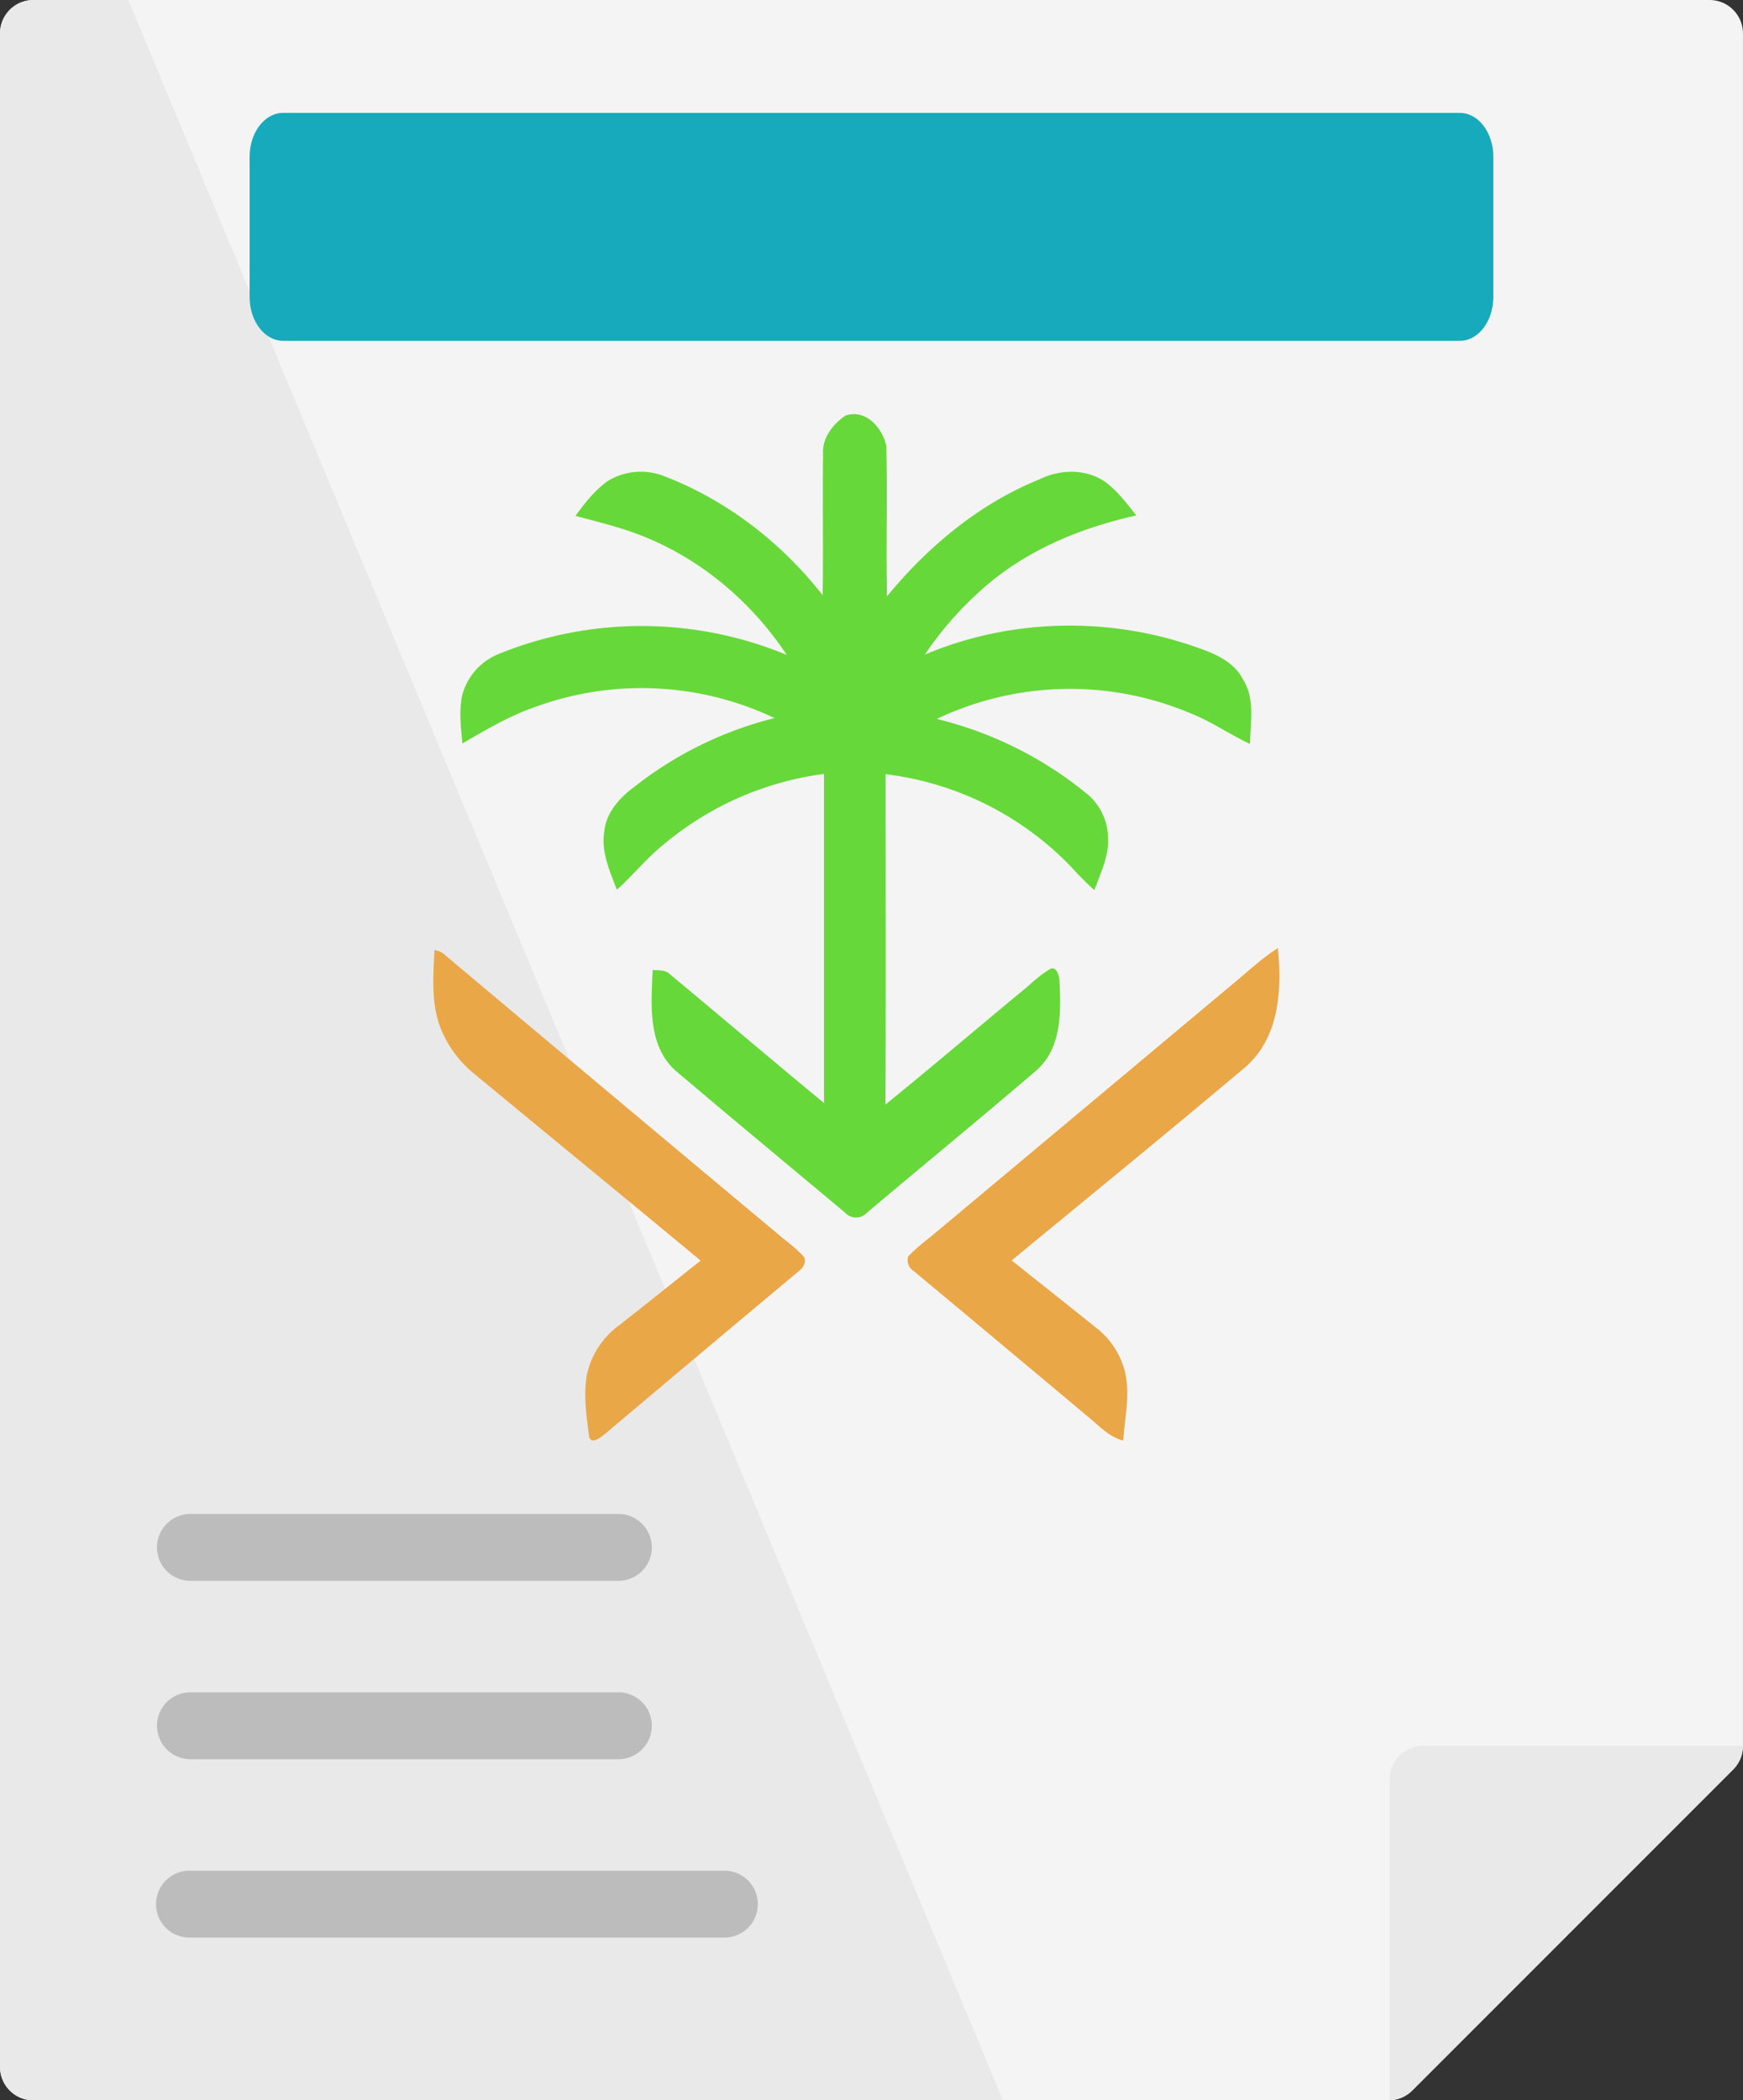 <svg id="Layer_1" data-name="Layer 1" xmlns="http://www.w3.org/2000/svg" viewBox="0 0 621.32 748.44"><rect x="0" y="0" width="621.32" height="748.44" fill="#333333" stroke="none"/><defs><style>.cls-1{fill:#f4f4f4;}.cls-2{fill:#e9e9e9;}.cls-3{fill:#16aabc;}.cls-4{fill:#bdbcbc;}.cls-5{fill:#67d839;}.cls-6{fill:#eaa747;}</style></defs><path class="cls-1" d="M700.75,30.12H103.27A11.92,11.92,0,0,0,91.36,42V766.65a11.91,11.91,0,0,0,11.91,11.91H586.34a11.91,11.91,0,0,0,8.43-3.49L709.18,660.66a11.88,11.88,0,0,0,3.49-8.43V42A11.92,11.92,0,0,0,700.75,30.12Z" transform="translate(-91.36 -30.12)"/><path class="cls-2" d="M103.27,30.12A11.92,11.92,0,0,0,91.36,42V766.65a11.91,11.91,0,0,0,11.91,11.91H448.88L137.1,30.12Z" transform="translate(-91.36 -30.12)"/><path class="cls-2" d="M586.74,664.15V778.54a11.91,11.91,0,0,0,8-3.47L709.18,660.66a11.89,11.89,0,0,0,3.46-8.43h-114A11.92,11.92,0,0,0,586.74,664.15Z" transform="translate(-91.36 -30.12)"/><path class="cls-3" d="M611.77,70.35H192.26c-6.58,0-11.92,7-11.92,15.61v50c0,8.62,5.34,15.61,11.92,15.61H611.77c6.58,0,11.91-7,11.91-15.61V86C623.68,77.34,618.35,70.35,611.77,70.35Z" transform="translate(-91.36 -30.12)"/><path class="cls-4" d="M311.79,657H159.24a11.92,11.92,0,1,1,0-23.84H311.79a11.92,11.92,0,0,1,0,23.84Z" transform="translate(-91.36 -30.12)"/><path class="cls-4" d="M349.93,720.56H159.24a11.92,11.92,0,1,1,0-23.83H349.93a11.92,11.92,0,0,1,0,23.83Z" transform="translate(-91.36 -30.12)"/><path class="cls-4" d="M311.79,593.44H159.24a11.92,11.92,0,0,1,0-23.84H311.79a11.92,11.92,0,0,1,0,23.84Z" transform="translate(-91.36 -30.12)"/><path class="cls-5" d="M392.75,178.2c7.25-2.44,13.17,4.38,14.55,10.81.45,17.85-.13,35.73.26,53.59,14.66-17.78,32.85-33,54.37-41.68,7.08-3.51,16-3.8,22.8.5,4.7,3.25,8.16,7.94,11.69,12.38-20.22,4.48-40,12.7-55.46,26.75a120.32,120.32,0,0,0-19.9,22.83c30.29-12.83,65.33-13.65,96.31-2.78,6.52,2.21,13.65,5,17,11.5,4.48,6.91,2.68,15.41,2.59,23.13-7.22-3.36-13.75-8-21.19-10.92a110.53,110.53,0,0,0-90.47,2,134.42,134.42,0,0,1,53,26.26,20.54,20.54,0,0,1,8,15.34c.61,6.85-2.57,13.16-4.83,19.41a105.93,105.93,0,0,1-8-8A110,110,0,0,0,407.05,306c0,39.24.11,78.48-.05,117.72,16.39-13.3,32.46-27,48.71-40.45,3.36-2.67,6.38-5.87,10.19-7.94,2.08-.84,3.05,2.49,3.11,4,.56,11.17.95,24.32-8.32,32.33-20,17.13-40.34,33.77-60.44,50.74a5.26,5.26,0,0,1-7.64-.14c-20.13-16.86-40.38-33.61-60.42-50.6-10.05-9-8.72-23.66-8.16-35.88,2.27.13,4.76-.09,6.44,1.75,18.26,15.16,36.32,30.54,54.62,45.65q0-58.65,0-117.27a111.15,111.15,0,0,0-56.86,24.9c-6.21,4.89-11.11,11.16-17,16.36-2.49-6.69-5.71-13.56-4.44-20.89.67-6.66,5.47-11.91,10.61-15.72A132.83,132.83,0,0,1,367.45,286a110.4,110.4,0,0,0-85.19-4c-9.23,3.17-17.66,8.17-26.08,13.05-.53-5.65-1.2-11.41-.11-17a21.87,21.87,0,0,1,12.85-14.8,135.11,135.11,0,0,1,102.89.24c-12.35-18.61-30.09-33.79-50.88-42.15-7.9-3.23-16.21-5.17-24.43-7.39,3.36-4.63,6.94-9.24,11.67-12.53a22.77,22.77,0,0,1,19.12-1.94c22.64,8.5,42.44,23.75,57.32,42.74.28-16.74-.08-33.51.15-50.26C384.37,186.19,388.23,181.29,392.75,178.2Z" transform="translate(-91.36 -30.12)"/><path class="cls-6" d="M246.23,368.71a6.41,6.41,0,0,1,3.81,1.77q59,49.57,118.17,99c3.32,2.91,7.07,5.38,9.91,8.78.59,2-.53,3.75-2.12,4.91Q341.52,512,307.13,541c-1.39,1-4.5,3.93-5.71,1.41-1-7.37-2.11-15-.86-22.41a29.79,29.79,0,0,1,11.55-17.67c9.72-7.58,19.32-15.35,29-23-26.77-22.22-53.71-44.24-80.51-66.42a40,40,0,0,1-11.58-15C244.88,388.74,245.81,378.45,246.23,368.71Z" transform="translate(-91.36 -30.12)"/><path class="cls-6" d="M531.88,379.85c4.9-4.08,9.61-8.48,15-11.89,1.46,14.72.57,31.6-11.29,42.16C508,433.41,479.9,456.24,452,479.27c10.16,8.13,20.39,16.16,30.52,24.33a28.51,28.51,0,0,1,9.33,13.52c2.78,8.58.47,17.6-.09,26.33-5.08-1.26-8.61-5.28-12.52-8.45q-31-26-62.13-51.93a4.61,4.61,0,0,1-2.05-5.16c3.11-3.4,6.91-6.08,10.41-9.05Q478.69,424.37,531.88,379.85Z" transform="translate(-91.36 -30.12)"/></svg>